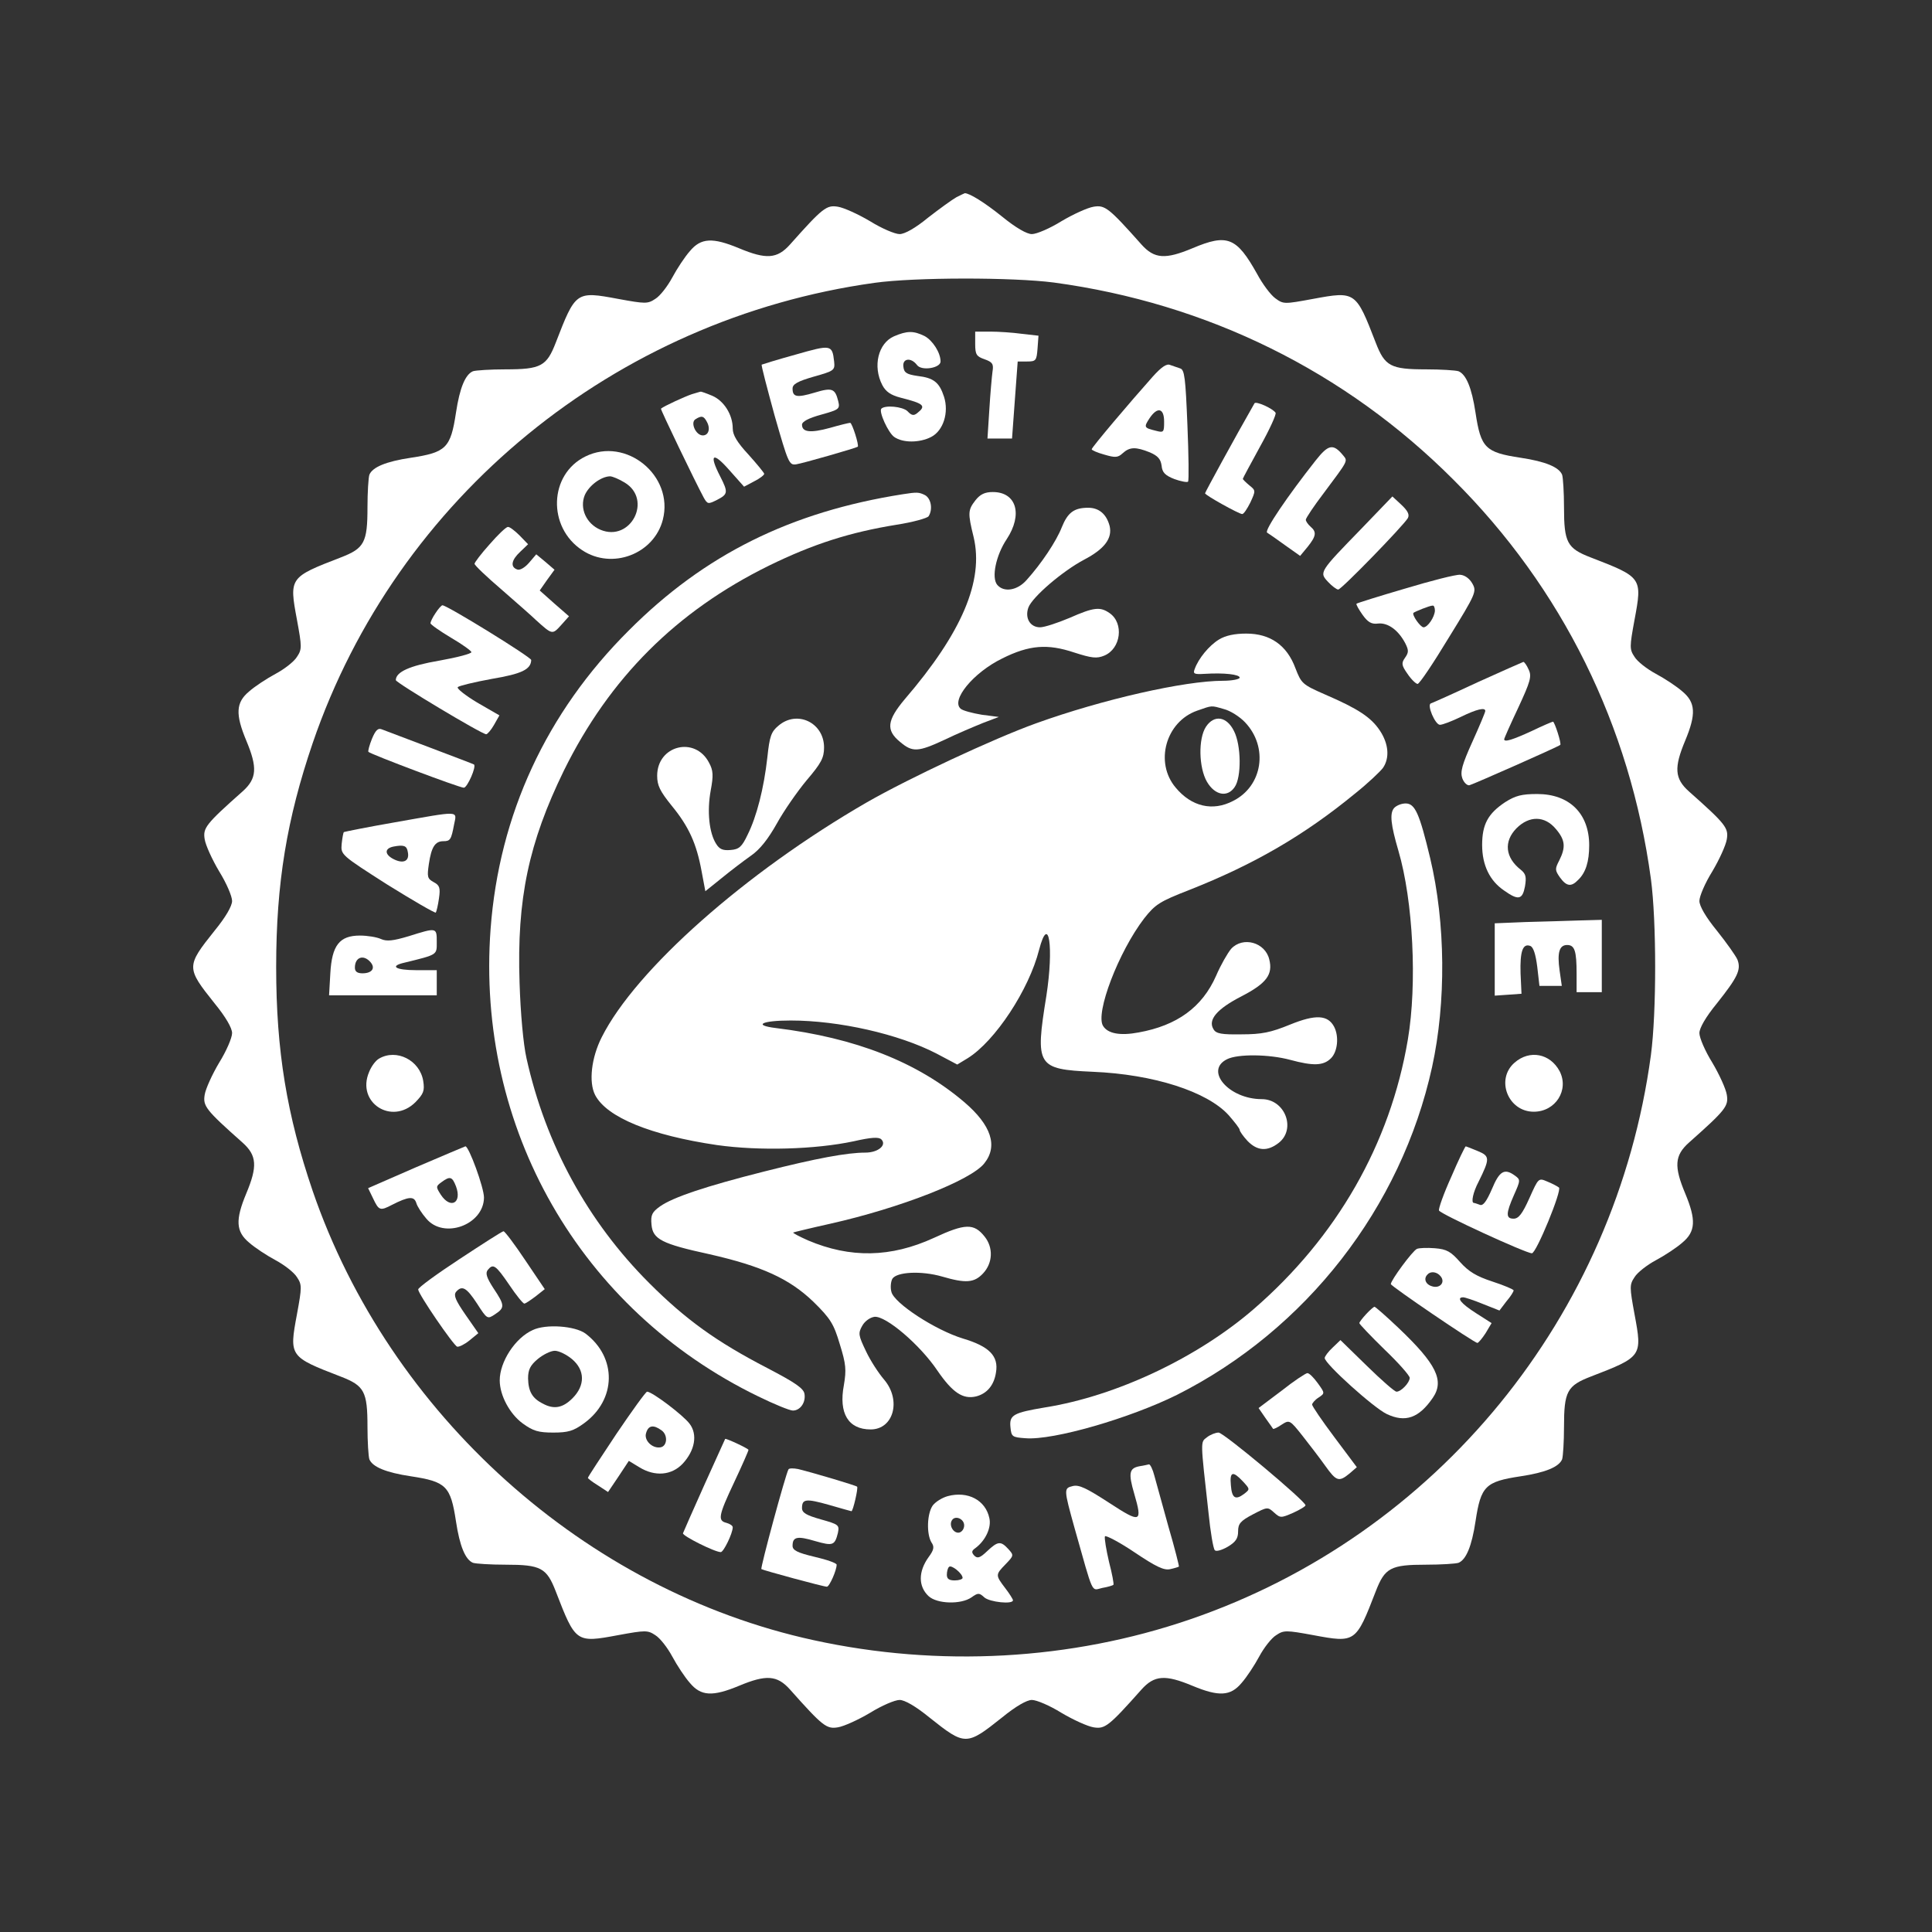 <svg width="500" height="500" viewBox="0 0 500 500" fill="none" xmlns="http://www.w3.org/2000/svg">
<rect x="0" y="0" width="500" height="500" fill="#333333" stroke="none"/>
<path d="M247.489 51.058C246.348 51.71 243.089 54.07 240.155 56.35C236.895 59.036 234.125 60.583 232.821 60.583C231.599 60.583 228.176 59.118 225.161 57.245C222.146 55.454 218.397 53.745 216.849 53.501C213.916 53.012 212.938 53.745 204.463 63.27C201.122 67.014 198.27 67.177 191.262 64.246C184.416 61.397 181.401 61.56 178.549 64.979C177.245 66.445 175.208 69.538 173.986 71.817C172.763 74.097 170.808 76.621 169.585 77.353C167.63 78.656 167.059 78.656 159.97 77.353C149.05 75.318 148.969 75.399 143.835 88.669C141.472 94.775 140.005 95.589 130.797 95.589C126.967 95.589 123.137 95.833 122.403 96.077C120.447 96.891 118.981 100.31 118.003 106.823C116.617 115.941 115.477 117.08 106.35 118.464C99.831 119.441 96.408 120.907 95.593 122.86C95.349 123.593 95.104 127.419 95.104 131.246C95.104 140.445 94.289 141.91 88.178 144.271C74.895 149.4 74.814 149.481 76.851 160.39C78.154 167.472 78.154 168.042 76.851 169.996C76.117 171.217 73.591 173.171 71.309 174.392C69.028 175.613 65.931 177.648 64.464 178.951C61.042 181.8 60.879 184.812 63.731 191.651C66.665 198.652 66.502 201.501 62.753 204.839C53.219 213.305 52.485 214.282 52.974 217.213C53.219 218.76 54.93 222.504 56.723 225.516C58.597 228.529 60.064 231.948 60.064 233.169C60.064 234.471 58.434 237.321 55.501 240.903C48.166 250.102 48.166 250.427 55.501 259.627C58.434 263.209 60.064 266.058 60.064 267.36C60.064 268.581 58.597 272.001 56.723 275.013C54.93 278.025 53.219 281.77 52.974 283.316C52.485 286.247 53.219 287.224 62.753 295.69C66.502 299.028 66.665 301.877 63.731 308.879C60.879 315.717 61.042 318.729 64.464 321.578C65.931 322.881 69.028 324.916 71.309 326.137C73.591 327.358 76.117 329.312 76.851 330.533C78.154 332.487 78.154 333.057 76.851 340.139C74.814 351.048 74.895 351.13 88.178 356.258C94.289 358.619 95.104 360.084 95.104 369.284C95.104 373.11 95.349 376.936 95.593 377.669C96.408 379.622 99.831 381.088 106.35 382.065C115.477 383.449 116.617 384.588 118.003 393.706C118.981 400.219 120.447 403.638 122.403 404.452C123.137 404.696 126.967 404.94 130.797 404.94C140.005 404.94 141.472 405.755 143.835 411.86C148.969 425.13 149.05 425.211 159.97 423.176C167.059 421.873 167.63 421.873 169.585 423.176C170.808 423.909 172.763 426.432 173.986 428.712C175.208 430.991 177.245 434.085 178.549 435.55C181.401 438.969 184.416 439.132 191.262 436.283C198.27 433.352 201.122 433.515 204.463 437.26C212.938 446.784 213.916 447.517 216.849 447.029C218.397 446.784 222.146 445.075 225.161 443.284C228.176 441.411 231.599 439.946 232.821 439.946C234.125 439.946 236.977 441.574 240.562 444.505C249.771 451.832 250.097 451.832 259.305 444.505C262.891 441.574 265.743 439.946 267.046 439.946C268.269 439.946 271.691 441.411 274.706 443.284C277.722 445.075 281.47 446.784 283.018 447.029C285.952 447.517 286.93 446.784 295.405 437.26C298.746 433.515 301.598 433.352 308.606 436.283C315.451 439.132 318.466 438.969 321.318 435.55C322.622 434.085 324.659 430.991 325.882 428.712C327.104 426.432 329.06 423.909 330.282 423.176C332.238 421.873 332.808 421.873 339.898 423.176C350.817 425.211 350.899 425.13 356.033 411.86C358.396 405.755 359.863 404.94 369.071 404.94C372.901 404.94 376.731 404.696 377.464 404.452C379.42 403.638 380.887 400.219 381.865 393.706C383.25 384.588 384.391 383.449 393.518 382.065C400.037 381.088 403.459 379.622 404.274 377.669C404.519 376.936 404.763 373.11 404.763 369.284C404.763 360.084 405.578 358.619 411.69 356.258C424.973 351.13 425.054 351.048 423.017 340.139C421.713 333.057 421.713 332.487 423.017 330.533C423.75 329.312 426.276 327.358 428.558 326.137C430.84 324.916 433.936 322.881 435.403 321.578C438.826 318.729 438.989 315.717 436.137 308.879C433.203 301.877 433.366 299.028 437.114 295.69C446.649 287.224 447.382 286.247 446.893 283.316C446.649 281.77 444.937 278.025 443.145 275.013C441.27 272.001 439.804 268.581 439.804 267.36C439.804 266.058 441.433 263.209 444.367 259.627C449.664 252.951 450.642 250.997 449.664 248.392C449.256 247.415 446.893 244.078 444.367 240.903C441.433 237.321 439.804 234.471 439.804 233.169C439.804 231.948 441.27 228.529 443.145 225.516C444.937 222.504 446.649 218.76 446.893 217.213C447.382 214.282 446.649 213.305 437.114 204.839C433.366 201.501 433.203 198.652 436.137 191.651C438.989 184.812 438.826 181.8 435.403 178.951C433.936 177.648 430.84 175.613 428.558 174.392C426.276 173.171 423.75 171.217 423.017 169.996C421.713 168.042 421.713 167.472 423.017 160.39C425.054 149.481 424.973 149.4 411.69 144.271C405.578 141.91 404.763 140.445 404.763 131.246C404.763 127.419 404.519 123.593 404.274 122.86C403.459 120.907 400.037 119.441 393.518 118.464C384.391 117.08 383.25 115.941 381.865 106.823C380.887 100.31 379.42 96.891 377.464 96.077C376.731 95.833 372.901 95.589 369.071 95.589C359.863 95.589 358.396 94.775 356.033 88.669C350.899 75.399 350.817 75.318 339.816 77.353C332.319 78.737 332.156 78.737 330.038 77.19C328.815 76.295 326.697 73.446 325.311 70.841C320.014 61.397 317.651 60.42 308.606 64.246C301.598 67.177 298.746 67.014 295.405 63.27C286.93 53.745 285.952 53.012 283.018 53.501C281.47 53.745 277.722 55.454 274.706 57.245C271.691 59.118 268.269 60.583 267.046 60.583C265.743 60.583 262.891 58.955 259.305 56.024C254.742 52.361 250.912 50 249.689 50C249.608 50 248.63 50.488 247.489 51.058ZM272.751 73.12C312.436 78.493 348.128 96.077 376.16 124.163C404.274 152.167 421.876 187.824 427.254 227.47C428.721 238.46 428.721 262.069 427.254 273.059C418.127 340.628 371.923 397.207 307.954 419.106C277.07 429.689 243.007 431.561 210.574 424.478C151.495 411.616 100.809 366.109 80.925 308.227C74.243 288.608 71.472 272.001 71.472 250.265C71.472 228.529 74.243 211.921 80.925 192.302C102.683 128.722 159.155 82.563 226.302 73.201C236.814 71.736 262.076 71.736 272.751 73.12Z" fill="white"/>
<path d="M231.354 87.041C227.28 88.832 225.813 94.775 228.339 99.659C229.235 101.369 230.539 102.265 233.065 102.916C239.177 104.463 239.748 105.032 237.384 106.905C236.488 107.638 235.918 107.556 234.858 106.416C233.554 105.195 229.072 104.788 228.095 105.765C227.361 106.498 229.887 112.034 231.436 113.092C233.636 114.639 237.955 114.639 240.97 113.092C244.148 111.464 245.615 106.742 244.311 102.672C243.089 98.927 241.622 97.787 237.466 97.299C234.695 96.892 233.962 96.485 233.799 94.938C233.473 92.74 235.755 92.414 237.303 94.449C238.444 96.078 243.415 95.263 243.415 93.554C243.415 91.274 241.377 88.1 239.259 86.96C236.407 85.576 234.777 85.576 231.354 87.041Z" fill="white"/>
<path d="M252.378 88.995C252.378 91.763 252.704 92.251 254.823 92.984C256.86 93.717 257.186 94.205 256.86 96.159C256.697 97.38 256.29 101.858 256.045 105.928L255.556 113.499H258.735H261.913L262.646 103.486L263.379 93.554H265.824C268.106 93.554 268.269 93.31 268.513 90.216L268.758 86.879L264.439 86.39C262.076 86.064 258.409 85.82 256.29 85.82H252.378V88.995Z" fill="white"/>
<path d="M205.93 91.762C201.203 93.065 197.292 94.286 197.129 94.367C196.966 94.53 198.514 100.391 200.47 107.555C203.974 119.767 204.218 120.418 206.011 120.174C207.722 119.929 221.575 115.94 221.983 115.615C222.39 115.289 220.516 109.428 220.027 109.428C219.701 109.428 217.338 109.998 214.812 110.73C209.76 112.114 207.559 111.87 207.559 109.916C207.559 109.102 209.271 108.207 212.53 107.311C217.175 106.008 217.42 105.846 216.931 103.81C216.116 100.554 215.382 100.229 210.819 101.612C206.174 102.996 205.115 102.752 205.115 100.554C205.115 99.414 206.418 98.682 210.656 97.461C215.871 95.995 216.116 95.832 215.871 93.553C215.382 89.157 215.056 89.157 205.93 91.762Z" fill="white"/>
<path d="M298.338 97.462C292.39 104.137 282.529 115.779 282.529 116.267C282.529 116.511 283.996 117.163 285.789 117.651C288.56 118.465 289.293 118.465 290.515 117.326C292.39 115.616 293.938 115.616 297.605 117.081C299.642 117.977 300.375 118.791 300.62 120.501C300.783 122.291 301.516 123.024 303.961 124.001C305.591 124.571 307.221 124.897 307.465 124.652C307.71 124.408 307.628 117.814 307.302 109.999C306.813 97.869 306.569 95.671 305.428 95.345C304.694 95.101 303.554 94.694 302.82 94.45C301.924 94.043 300.538 95.02 298.338 97.462ZM301.272 109.103C301.272 111.871 301.19 112.034 299.072 111.464C296.057 110.732 295.975 110.569 297.523 108.208C299.561 105.196 301.272 105.603 301.272 109.103Z" fill="white"/>
<path d="M179.038 102.02C177.327 102.59 171.786 105.114 171.052 105.765C170.889 105.928 179.853 124.571 182.135 128.804C183.113 130.513 183.276 130.513 185.557 129.374C188.409 127.908 188.491 127.42 186.372 123.268C183.439 117.569 184.416 116.755 188.654 121.558L192.565 125.955L195.173 124.571C196.64 123.838 197.781 122.942 197.781 122.617C197.699 122.291 195.906 120.093 193.706 117.651C190.773 114.476 189.632 112.604 189.632 110.894C189.632 107.312 187.35 103.73 184.335 102.427C182.787 101.776 181.401 101.288 181.32 101.369C181.157 101.369 180.179 101.695 179.038 102.02ZM182.95 109.184C183.927 110.975 183.357 112.685 181.89 112.685C180.097 112.685 178.631 109.429 179.935 108.533C181.564 107.475 182.135 107.638 182.95 109.184Z" fill="white"/>
<path d="M324.659 104.381C319.444 113.499 311.866 127.42 311.866 127.664C311.866 128.153 320.666 133.037 321.481 133.037C321.889 133.037 322.785 131.653 323.6 130.025C324.985 127.013 324.985 126.931 323.356 125.629C322.378 124.815 321.644 124.082 321.644 123.919C321.644 123.757 323.681 120.012 326.126 115.534C328.571 111.138 330.364 107.231 330.119 106.824C329.386 105.684 324.985 103.73 324.659 104.381Z" fill="white"/>
<path d="M340.468 119.198C333.216 128.397 327.185 137.27 327.919 137.84C328.326 138.084 330.445 139.55 332.564 141.096L336.475 143.864L338.431 141.503C340.631 138.736 340.794 137.677 339.164 136.293C338.512 135.723 337.942 134.909 337.942 134.502C337.942 134.095 340.061 130.92 342.668 127.501C348.862 119.198 348.862 119.36 347.639 117.895C345.032 114.72 343.809 114.964 340.468 119.198Z" fill="white"/>
<path d="M151.495 118.139C142.042 122.779 141.635 136.456 150.68 142.399C158.421 147.527 169.259 143.375 171.541 134.502C174.475 123.105 162.007 112.929 151.495 118.139ZM161.681 124.896C168.933 129.292 163.229 140.363 155.406 137.107C151.739 135.56 149.946 131.571 151.332 128.152C152.391 125.71 155.488 123.349 157.851 123.268C158.503 123.268 160.214 124 161.681 124.896Z" fill="white"/>
<path d="M233.636 127.908C204.626 132.467 182.298 143.539 162.74 163.158C141.39 184.406 129.167 210.863 126.966 240.415C123.136 291.865 150.109 339 196.232 361.387C200.388 363.423 204.381 365.051 205.196 365.051C207.07 365.051 208.537 363.016 208.211 360.818C208.048 359.352 205.929 357.887 198.595 354.061C185.394 347.222 177.49 341.524 168.037 332.08C152.147 316.206 141.227 296.261 136.256 273.873C135.441 270.291 134.708 262.232 134.463 254.335C133.73 232.599 136.827 218.109 145.953 199.385C157.769 175.451 175.045 158.192 199.003 146.388C210.493 140.771 219.946 137.759 232.006 135.805C236.243 135.154 239.992 134.095 240.318 133.607C241.459 131.816 240.97 129.048 239.422 128.152C237.792 127.338 237.303 127.338 233.636 127.908Z" fill="white"/>
<path d="M252.46 129.455C250.504 131.978 250.423 132.711 251.971 138.979C254.66 150.295 248.956 163.728 234.125 180.986C229.561 186.441 229.235 188.964 232.902 191.976C236.162 194.744 237.547 194.663 244.555 191.406C247.733 189.86 252.215 187.987 254.416 187.092L258.49 185.545L254.09 184.975C251.645 184.568 249.2 183.917 248.63 183.428C246.022 181.23 251.889 174.066 259.386 170.403C266.395 166.902 271.121 166.577 277.966 168.856C282.529 170.322 283.833 170.484 285.789 169.67C290.108 167.879 290.923 161.285 287.174 158.68C284.73 156.971 283.1 157.133 276.825 159.901C273.729 161.204 270.306 162.344 269.165 162.344C266.557 162.344 265.172 159.901 266.15 157.215C267.209 154.447 275.032 147.772 280.574 144.841C285.87 142.073 287.908 139.305 287.174 136.13C286.359 133.037 284.404 131.408 281.633 131.408C277.966 131.408 276.336 132.63 274.788 136.456C273.403 140.038 269.491 145.899 265.661 150.132C263.298 152.819 259.794 153.389 258.083 151.353C256.534 149.481 257.757 143.701 260.527 139.549C264.765 133.118 263.053 127.338 256.942 127.338C254.905 127.338 253.682 127.908 252.46 129.455Z" fill="white"/>
<path d="M352.366 136.782C341.365 148.098 341.365 148.098 343.728 150.621C344.706 151.68 345.928 152.575 346.335 152.575C347.15 152.575 363.122 136.131 364.345 134.095C364.834 133.2 364.345 132.223 362.715 130.676L360.352 128.478L352.366 136.782Z" fill="white"/>
<path d="M126.722 140.852C124.522 143.294 122.811 145.574 122.811 145.9C122.811 146.307 125.989 149.319 129.982 152.738C133.893 156.157 137.805 159.576 138.701 160.472C142.938 164.298 142.938 164.298 145.22 161.774L147.257 159.495L143.427 156.157L139.679 152.819L141.553 150.133L143.509 147.446L141.146 145.411L138.782 143.457L136.908 145.655C135.767 146.958 134.464 147.69 133.812 147.365C132.019 146.714 132.345 144.923 134.626 142.806L136.664 140.852L134.464 138.573C133.241 137.352 131.856 136.293 131.448 136.375C130.959 136.375 128.841 138.41 126.722 140.852Z" fill="white"/>
<path d="M363.611 152.331C356.929 154.285 351.225 156.076 351.062 156.239C350.899 156.402 351.632 157.704 352.61 159.088C353.995 161.042 354.973 161.612 356.685 161.368C359.211 161.123 361.9 163.077 363.693 166.496C364.589 168.287 364.589 168.857 363.611 170.241C362.633 171.625 362.715 172.195 364.263 174.393C365.241 175.858 366.463 176.998 366.871 176.998C367.36 176.998 370.945 171.625 374.938 165.031C382.028 153.552 382.191 153.064 381.05 151.029C380.316 149.726 379.094 148.831 377.872 148.749C376.731 148.668 370.375 150.296 363.611 152.331ZM371.353 158.03C371.271 159.739 369.478 162.345 368.419 162.345C367.604 162.345 365.322 159.088 365.811 158.6C366.219 158.274 369.967 156.727 370.782 156.727C371.108 156.646 371.353 157.297 371.353 158.03Z" fill="white"/>
<path d="M112.706 158.68C111.972 159.739 111.402 160.96 111.402 161.285C111.402 161.611 113.847 163.321 116.699 165.03C119.632 166.74 121.996 168.449 121.996 168.775C121.996 169.182 118.247 170.159 113.684 170.973C106.024 172.275 102.438 173.904 102.438 176.02C102.438 176.671 124.685 190.022 125.826 190.022C126.152 190.022 127.129 188.883 127.863 187.58L129.248 185.138L123.462 181.8C120.366 179.928 118.084 178.137 118.492 177.811C118.818 177.486 122.811 176.509 127.292 175.695C135.034 174.392 137.397 173.252 137.479 170.81C137.479 170.077 115.721 156.645 114.499 156.645C114.254 156.645 113.439 157.541 112.706 158.68Z" fill="white"/>
<path d="M315.451 165.519C312.925 167.066 310.154 170.404 309.176 173.172C308.688 174.393 309.095 174.555 311.703 174.393C316.918 174.067 320.829 174.555 320.829 175.37C320.829 175.777 318.874 176.184 316.51 176.184C306.569 176.184 285.382 180.987 268.187 187.174C257.105 191.163 235.184 201.42 224.265 207.689C192.973 225.761 164.533 250.917 155.732 268.419C153.043 273.711 152.31 280.061 154.021 283.398C157.036 289.178 168.445 293.819 185.557 296.342C196.558 297.889 210.982 297.482 220.924 295.365C225.569 294.307 227.443 294.226 228.095 294.877C229.562 296.342 227.28 298.296 223.939 298.296C219.212 298.296 211.308 299.762 197.781 303.181C182.624 307.007 174.149 309.856 170.808 312.217C168.771 313.682 168.363 314.415 168.608 316.939C168.934 320.683 171.215 321.905 183.602 324.591C197.21 327.685 204.3 330.941 210.493 336.884C214.975 341.28 215.79 342.664 217.338 347.874C218.968 353.084 219.049 354.549 218.397 358.457C217.012 365.784 219.538 369.936 225.324 369.936C231.273 369.936 233.31 362.365 228.828 357.073C227.361 355.363 225.243 352.107 224.102 349.665C222.146 345.594 222.065 345.025 223.124 343.152C223.776 341.931 225.161 340.954 226.302 340.791C229.236 340.466 238.118 348.037 242.6 354.712C246.511 360.411 249.2 362.202 252.623 361.388C255.475 360.655 257.268 358.457 257.757 355.201C258.49 350.967 256.045 348.444 249.2 346.409C242.029 344.211 231.436 337.291 230.702 334.36C230.376 333.22 230.539 331.674 230.947 330.941C232.088 329.15 238.444 328.824 243.822 330.371C249.934 332.162 252.134 331.999 254.416 329.557C256.942 326.871 257.105 322.882 254.823 320.032C252.053 316.532 249.771 316.613 241.703 320.358C230.539 325.487 220.027 325.649 209.108 321.009C206.908 320.032 205.196 319.137 205.278 318.974C205.441 318.893 209.76 317.834 214.893 316.694C232.984 312.624 251.319 305.46 254.742 301.064C258.327 296.587 256.534 291.214 249.608 285.271C237.384 274.851 221.413 268.582 200.796 266.058C194.766 265.326 197.129 264.105 204.626 264.105C217.094 264.105 232.577 267.605 242.355 272.653L247.734 275.502L250.423 273.874C257.512 269.478 266.313 256.127 268.921 245.788C271.447 236.182 272.751 245.137 270.795 257.755C267.861 275.909 268.35 276.723 282.774 277.374C298.583 278.026 312.436 282.503 317.977 288.609C319.526 290.4 320.829 292.028 320.829 292.435C320.829 292.76 321.726 294.063 322.867 295.284C325.393 297.889 328 298.052 330.934 295.773C335.497 292.191 332.564 284.457 326.534 284.457C318.059 284.457 311.621 277.049 317.57 274.118C320.34 272.734 328.408 272.815 333.868 274.281C339.898 275.909 342.506 275.827 344.461 273.874C346.173 272.164 346.58 268.256 345.276 265.733C343.646 262.639 340.468 262.477 333.868 265.163C328.897 267.198 326.534 267.687 321.318 267.687C316.185 267.768 314.718 267.524 314.066 266.384C312.518 263.942 314.962 261.093 321.318 257.836C327.756 254.498 329.467 252.219 328.489 248.311C327.43 243.834 321.644 242.287 318.629 245.544C317.733 246.602 315.94 249.695 314.718 252.545C311.132 260.686 304.613 265.407 294.671 267.198C289.945 268.094 286.685 267.524 285.463 265.489C283.426 262.232 289.456 246.358 296.138 237.647C298.99 234.065 300.05 233.332 307.791 230.32C324.496 223.726 337.453 216.237 350.736 205.328C353.996 202.723 357.174 199.711 357.907 198.734C359.7 196.129 359.374 192.465 357.092 189.046C354.81 185.627 351.469 183.429 342.994 179.766C337.046 177.161 336.801 176.916 335.253 172.927C333.053 166.984 328.734 163.972 322.541 163.972C319.526 163.972 317.162 164.461 315.451 165.519ZM316.755 183.51C318.385 183.917 320.829 185.464 322.215 186.93C328.326 193.361 326.778 203.455 319.118 207.282C313.821 210.05 308.362 208.747 304.287 203.862C298.746 197.35 301.679 186.767 309.828 183.917C313.821 182.533 313.332 182.533 316.755 183.51Z" fill="white"/>
<path d="M312.11 188.069C310.073 191.163 310.236 198.652 312.354 202.316C314.392 205.816 317.651 206.467 319.525 203.7C321.318 201.176 321.237 192.872 319.362 189.209C317.488 185.383 314.229 184.894 312.11 188.069Z" fill="white"/>
<path d="M382.354 176.589C376.079 179.52 370.619 181.962 370.293 182.044C369.234 182.451 371.434 187.579 372.656 187.579C373.308 187.579 375.672 186.684 378.035 185.544C382.191 183.509 384.391 183.02 384.391 183.997C384.391 184.323 382.924 187.824 381.05 191.975C378.361 197.918 377.872 199.791 378.442 201.419C378.85 202.558 379.746 203.373 380.316 203.21C381.294 202.965 403.052 193.359 403.785 192.789C404.193 192.545 402.318 186.765 401.911 186.765C401.748 186.765 399.222 187.824 396.37 189.207C391.399 191.487 389.28 192.138 389.28 191.324C389.28 191.08 390.91 187.416 392.947 183.102C396.044 176.426 396.451 175.042 395.636 173.333C395.147 172.193 394.496 171.298 394.251 171.298C394.007 171.379 388.628 173.74 382.354 176.589Z" fill="white"/>
<path d="M201.448 187.824C199.573 189.37 199.166 190.592 198.596 195.965C197.699 204.024 195.825 211.351 193.462 216.072C191.995 219.166 191.262 219.817 189.061 219.98C187.106 220.143 186.209 219.817 185.313 218.352C183.52 215.503 182.95 209.967 183.928 204.594C184.661 200.686 184.579 199.384 183.52 197.43C179.935 190.429 170.074 192.871 170.074 200.768C170.074 203.291 170.808 204.757 173.823 208.501C178.305 213.956 180.26 218.352 181.564 225.434L182.542 230.645L186.698 227.307C188.98 225.434 192.402 222.829 194.358 221.445C196.721 219.817 198.84 217.049 201.04 213.142C202.833 209.885 206.337 204.838 208.782 201.907C212.53 197.511 213.264 196.127 213.264 193.441C213.264 187.01 206.256 183.672 201.448 187.824Z" fill="white"/>
<path d="M96.245 191.243C95.593 192.871 95.186 194.418 95.349 194.581C96.001 195.232 118.899 203.861 120.04 203.861C120.936 203.861 123.381 198.326 122.648 197.837C122.566 197.756 117.432 195.802 111.402 193.522C105.372 191.243 99.749 189.126 98.934 188.801C97.875 188.312 97.223 188.882 96.245 191.243Z" fill="white"/>
<path d="M389.525 207.607C385.124 210.538 383.576 213.306 383.576 218.679C383.576 223.889 385.532 227.959 389.28 230.483C392.947 233.088 394.007 232.844 394.659 229.425C395.066 226.982 394.903 226.168 393.599 225.11C389.525 221.935 389.117 217.783 392.458 214.364C395.799 211.026 399.792 211.108 402.644 214.527C405.089 217.376 405.252 219.249 403.541 222.668C402.4 224.866 402.4 225.191 403.704 227.064C405.415 229.425 406.637 229.587 408.43 227.715C410.386 225.843 411.282 222.993 411.282 218.76C411.282 210.538 406.148 205.491 397.837 205.491C393.844 205.491 392.214 205.898 389.525 207.607Z" fill="white"/>
<path d="M360.759 209.154C359.618 210.538 359.944 213.469 361.9 220.144C365.73 233.17 366.789 254.661 364.345 269.071C359.781 296.098 345.928 320.195 324.496 338.756C309.91 351.374 288.886 361.306 270.469 364.237C262.239 365.621 261.179 366.191 261.505 369.366C261.75 371.808 261.913 371.971 265.417 372.215C272.669 372.785 292.471 367.005 304.613 360.981C338.024 344.129 362.633 312.543 370.619 276.153C374.286 259.383 374.123 238.868 370.13 222.098C367.36 210.538 366.219 207.933 363.774 207.933C362.633 207.933 361.329 208.503 360.759 209.154Z" fill="white"/>
<path d="M102.194 212.816C95.104 214.038 89.156 215.259 88.993 215.34C88.83 215.503 88.585 216.887 88.422 218.434C88.178 221.202 88.259 221.283 100.238 228.935C106.92 233.087 112.543 236.343 112.787 236.181C112.95 235.936 113.358 234.308 113.602 232.517C114.01 229.749 113.765 229.098 112.217 228.284C110.587 227.389 110.506 226.9 110.995 223.562C111.647 219.166 112.625 217.701 114.743 217.701C116.536 217.701 116.78 217.294 117.514 213.386C118.247 209.723 119.307 209.804 102.194 212.816ZM105.535 220.469C106.024 222.748 104.557 223.562 102.194 222.504C99.505 221.283 99.342 219.573 101.868 219.085C104.476 218.596 105.29 218.841 105.535 220.469Z" fill="white"/>
<path d="M394.822 238.623L386.836 238.949V248.311V257.673L390.34 257.429L393.762 257.184L393.518 251.893C393.355 246.194 394.088 244.078 396.044 244.81C396.859 245.136 397.429 247.008 397.837 250.183L398.407 255.149H401.259H404.193L403.622 251.16C402.97 246.52 403.541 244.566 405.578 244.566C407.534 244.566 408.023 246.113 408.023 251.974V256.777H411.282H414.542V247.415V238.053L408.675 238.216C405.415 238.298 399.14 238.542 394.822 238.623Z" fill="white"/>
<path d="M105.779 242.287C101.705 243.508 100.075 243.671 98.608 243.02C97.549 242.531 95.104 242.124 93.148 242.124C87.852 242.124 85.896 244.648 85.489 251.893L85.163 257.592H99.097H113.032V254.335V251.079H107.735C102.275 251.079 100.727 250.021 104.72 249.125C113.358 247.009 113.032 247.172 113.032 243.752C113.032 240.008 113.032 240.008 105.779 242.287ZM95.919 249.044C97.223 250.591 96.245 251.893 93.8 251.893C92.415 251.893 91.845 251.405 91.845 250.428C91.845 247.66 94.126 246.927 95.919 249.044Z" fill="white"/>
<path d="M98.12 273.954C97.223 274.443 96.082 275.989 95.512 277.455C92.171 285.351 101.379 291.294 107.491 285.27C109.609 283.072 109.935 282.339 109.528 279.734C108.632 274.361 102.601 271.349 98.12 273.954Z" fill="white"/>
<path d="M391.969 275.013C386.999 279.328 390.258 287.713 396.94 287.713C402.563 287.713 406.149 282.096 403.622 277.211C401.178 272.652 395.881 271.594 391.969 275.013Z" fill="white"/>
<path d="M107.572 302.122L95.267 307.495L96.571 310.181C98.038 313.275 98.364 313.437 101.46 311.809C105.779 309.611 107.165 309.53 107.735 311.321C107.98 312.216 109.202 314.089 110.343 315.391C114.825 320.764 125.174 317.019 125.255 309.937C125.255 307.332 121.344 296.667 120.447 296.667C120.203 296.749 114.417 299.191 107.572 302.122ZM118.003 307.006C119.632 311.321 116.617 313.03 114.091 309.204C112.787 307.169 112.787 307.006 114.254 305.948C116.454 304.32 117.025 304.483 118.003 307.006Z" fill="white"/>
<path d="M375.59 304.564C373.634 308.879 372.249 312.787 372.412 313.275C372.738 314.171 394.903 324.347 396.451 324.347C397.592 324.347 404.274 308.065 403.459 307.332C403.052 307.007 401.667 306.274 400.444 305.786C398.163 304.809 398.163 304.809 395.799 310.1C394.007 314.089 393.029 315.392 391.725 315.392C389.688 315.392 389.688 314.089 391.806 309.286C393.518 305.46 393.518 305.297 392.051 304.239C389.362 302.285 388.058 303.018 386.102 307.739C384.717 310.914 383.821 312.135 383.006 311.81C382.354 311.566 381.62 311.321 381.457 311.321C380.642 311.321 381.213 308.553 382.68 305.786C385.613 299.843 385.613 299.191 382.435 297.889C380.887 297.238 379.42 296.668 379.339 296.668C379.176 296.668 377.464 300.168 375.59 304.564Z" fill="white"/>
<path d="M118.981 325.811C113.032 329.719 108.224 333.22 108.224 333.708C108.224 334.848 117.351 348.199 118.329 348.524C118.818 348.606 120.203 347.955 121.507 346.896L123.788 345.024L120.447 340.221C117.921 336.557 117.351 335.255 118.003 334.359C119.551 332.568 120.692 333.138 123.462 337.371C126.07 341.442 126.152 341.442 128.107 340.139C130.715 338.43 130.634 337.779 127.7 333.382C125.907 330.615 125.581 329.475 126.233 328.661C127.618 326.951 128.27 327.358 131.774 332.487C133.567 335.173 135.36 337.371 135.686 337.371C136.012 337.371 137.316 336.476 138.619 335.499L140.983 333.627L135.93 326.137C133.16 321.985 130.634 318.648 130.308 318.648C129.982 318.648 124.929 321.904 118.981 325.811Z" fill="white"/>
<path d="M366.708 323.207C365.567 323.695 359.944 331.348 359.944 332.324C360.026 332.894 381.539 347.548 382.354 347.548C382.598 347.548 383.576 346.408 384.472 345.024L386.021 342.419L381.946 339.814C378.116 337.372 376.812 335.744 378.687 335.744C379.094 335.744 381.376 336.476 383.739 337.453L388.058 339.163L389.851 336.802C390.91 335.581 391.725 334.278 391.725 333.953C391.725 333.708 389.28 332.65 386.265 331.673C382.028 330.289 380.072 329.068 377.872 326.626C375.509 323.939 374.449 323.288 371.353 323.044C369.315 322.881 367.278 322.963 366.708 323.207ZM372.819 330.289C374.123 331.836 372.656 333.546 370.619 332.894C368.908 332.406 368.337 330.859 369.478 329.801C370.293 328.905 371.923 329.15 372.819 330.289Z" fill="white"/>
<path d="M353.588 340.058C352.61 341.117 351.795 342.175 351.795 342.419C351.795 342.663 354.729 345.757 358.314 349.257C361.9 352.676 364.834 356.014 364.834 356.584C364.834 357.805 362.633 360.166 361.411 360.166C360.922 360.166 357.499 357.154 353.751 353.491L346.906 346.815L344.869 348.769C343.728 349.827 342.831 351.048 342.831 351.455C342.831 352.921 355.462 364.318 358.885 365.946C363.693 368.225 367.197 367.004 370.782 361.794C373.879 357.317 371.76 353.002 361.9 343.64C358.722 340.628 355.951 338.186 355.707 338.186C355.544 338.186 354.566 339 353.588 340.058Z" fill="white"/>
<path d="M137.886 344.21C133.323 346.245 129.33 352.432 129.33 357.235C129.33 361.143 131.937 365.946 135.278 368.388C137.968 370.342 139.353 370.749 143.183 370.749C147.013 370.749 148.398 370.342 151.087 368.388C159.562 362.283 159.725 351.292 151.495 345.105C148.806 343.152 141.309 342.582 137.886 344.21ZM147.991 351.699C151.413 354.549 151.495 358.538 148.154 361.876C145.628 364.399 143.346 364.806 140.494 363.259C137.723 361.876 136.745 360.085 136.664 356.747C136.664 354.467 137.234 353.328 139.19 351.699C140.575 350.56 142.531 349.583 143.59 349.583C144.65 349.583 146.605 350.56 147.991 351.699Z" fill="white"/>
<path d="M331.667 359.922L325.719 364.399L327.511 367.005C328.489 368.388 329.386 369.61 329.467 369.772C329.549 369.935 330.608 369.447 331.667 368.714C333.705 367.412 333.786 367.412 337.127 371.645C338.92 373.924 341.609 377.425 342.994 379.379C345.846 383.368 346.498 383.612 349.269 381.332L351.143 379.704L345.358 371.97C342.179 367.737 339.572 363.911 339.572 363.504C339.572 363.178 340.305 362.283 341.202 361.713C342.913 360.573 342.913 360.573 341.039 357.968C339.979 356.503 338.838 355.363 338.349 355.363C337.942 355.363 334.845 357.398 331.667 359.922Z" fill="white"/>
<path d="M159.481 371.156C155.488 377.18 152.147 382.227 152.147 382.471C152.147 382.634 153.288 383.53 154.754 384.425L157.362 386.135L160.051 382.146L162.74 378.075L165.429 379.704C169.504 382.227 173.823 381.82 176.675 378.808C179.853 375.389 180.586 371.237 178.468 368.469C176.838 366.271 168.77 360.165 167.467 360.165C167.141 360.165 163.555 365.131 159.481 371.156ZM171.215 370.179C172.926 371.4 172.682 374.331 170.889 374.575C168.77 374.9 166.57 372.702 167.222 370.83C167.793 368.876 169.096 368.632 171.215 370.179Z" fill="white"/>
<path d="M312.354 371.97C310.643 373.272 310.643 372.54 312.762 391.508C313.251 396.392 313.984 400.788 314.392 401.195C314.718 401.602 316.184 401.195 317.733 400.3C319.77 399.079 320.422 398.183 320.422 396.311C320.422 394.357 320.992 393.624 324.252 391.915C328 389.961 328.082 389.961 329.712 391.426C331.341 392.892 331.504 392.892 334.682 391.508C336.475 390.694 337.942 389.798 337.861 389.554C337.698 388.333 316.673 370.749 315.369 370.749C314.555 370.749 313.169 371.318 312.354 371.97ZM321.644 383.367C323.518 385.402 323.518 385.402 321.97 386.623C319.688 388.333 318.792 387.682 318.548 384.344C318.222 380.843 319.037 380.599 321.644 383.367Z" fill="white"/>
<path d="M182.298 384.263C179.364 390.776 176.919 396.393 176.756 396.8C176.512 397.451 184.987 401.685 186.535 401.685C187.269 401.685 189.632 396.8 189.632 395.253C189.632 394.846 188.898 394.358 188.002 394.114C185.72 393.544 185.883 392.323 190.039 383.531C192.076 379.216 193.706 375.471 193.706 375.227C193.706 374.901 188.165 372.296 187.676 372.378C187.676 372.378 185.231 377.751 182.298 384.263Z" fill="white"/>
<path d="M294.916 379.461C292.227 379.949 291.982 381.252 293.53 386.543C295.731 394.114 295.242 394.277 287.011 388.904C281.226 385.159 279.27 384.182 277.64 384.589C275.277 385.159 275.277 385.322 278.129 395.579C283.1 413.164 282.366 411.617 285.219 410.966C286.685 410.721 287.989 410.314 288.152 410.152C288.315 409.989 287.826 407.302 287.011 404.209C286.278 401.034 285.789 398.103 285.952 397.615C286.033 397.208 289.537 398.999 293.53 401.685C299.235 405.511 301.272 406.488 302.902 406.081C304.043 405.837 305.02 405.511 305.102 405.43C305.183 405.348 304.043 400.708 302.413 395.172C300.864 389.555 299.235 383.612 298.746 381.903C298.338 380.275 297.686 378.972 297.36 378.972C297.034 379.054 295.975 379.298 294.916 379.461Z" fill="white"/>
<path d="M204.055 380.274C203.322 381.495 196.721 405.837 197.047 406.081C197.536 406.406 213.101 410.64 213.997 410.64C214.649 410.64 216.523 406.406 216.523 404.941C216.523 404.534 213.997 403.639 210.819 402.906C206.337 401.848 205.115 401.196 205.115 400.057C205.115 397.696 206.337 397.451 210.982 398.835C215.545 400.138 216.034 399.975 216.849 396.719C217.257 394.684 217.094 394.521 212.449 393.218C208.7 392.16 207.559 391.509 207.559 390.288C207.559 387.927 208.537 387.764 214.567 389.473C217.664 390.369 220.272 391.102 220.353 391.102C220.761 391.102 222.146 385.077 221.82 384.752C221.494 384.426 210.819 381.251 206.581 380.193C205.359 379.949 204.218 379.949 204.055 380.274Z" fill="white"/>
<path d="M245.289 387.194C243.822 387.601 242.111 388.659 241.377 389.636C239.911 391.753 239.748 396.963 241.051 399.161C241.866 400.3 241.703 401.115 240.318 402.987C237.629 406.732 237.629 410.558 240.318 413.082C242.518 415.117 248.711 415.28 251.401 413.407C253.112 412.186 253.438 412.186 254.742 413.407C256.127 414.628 262.157 415.28 262.157 414.14C262.157 413.896 261.261 412.43 260.12 410.965C257.594 407.627 257.594 407.546 260.283 404.778C262.402 402.58 262.402 402.498 260.935 400.87C258.979 398.754 258.246 398.835 255.475 401.44C253.601 403.231 252.949 403.394 252.134 402.58C251.401 401.766 251.401 401.359 252.46 400.626C255.068 398.672 256.616 395.335 256.045 392.892C255.068 388.252 250.504 385.81 245.289 387.194ZM249.526 394.765C249.526 395.66 248.956 396.474 248.222 396.637C246.756 396.881 245.533 394.765 246.348 393.462C247.163 392.078 249.526 393.055 249.526 394.765ZM249.119 408.36C249.119 408.686 248.222 409.011 247.082 409.011C245.615 409.011 245.044 408.604 245.044 407.546C245.044 406.732 245.289 405.755 245.615 405.511C246.185 404.859 249.119 407.22 249.119 408.36Z" fill="white"/>
</svg>
